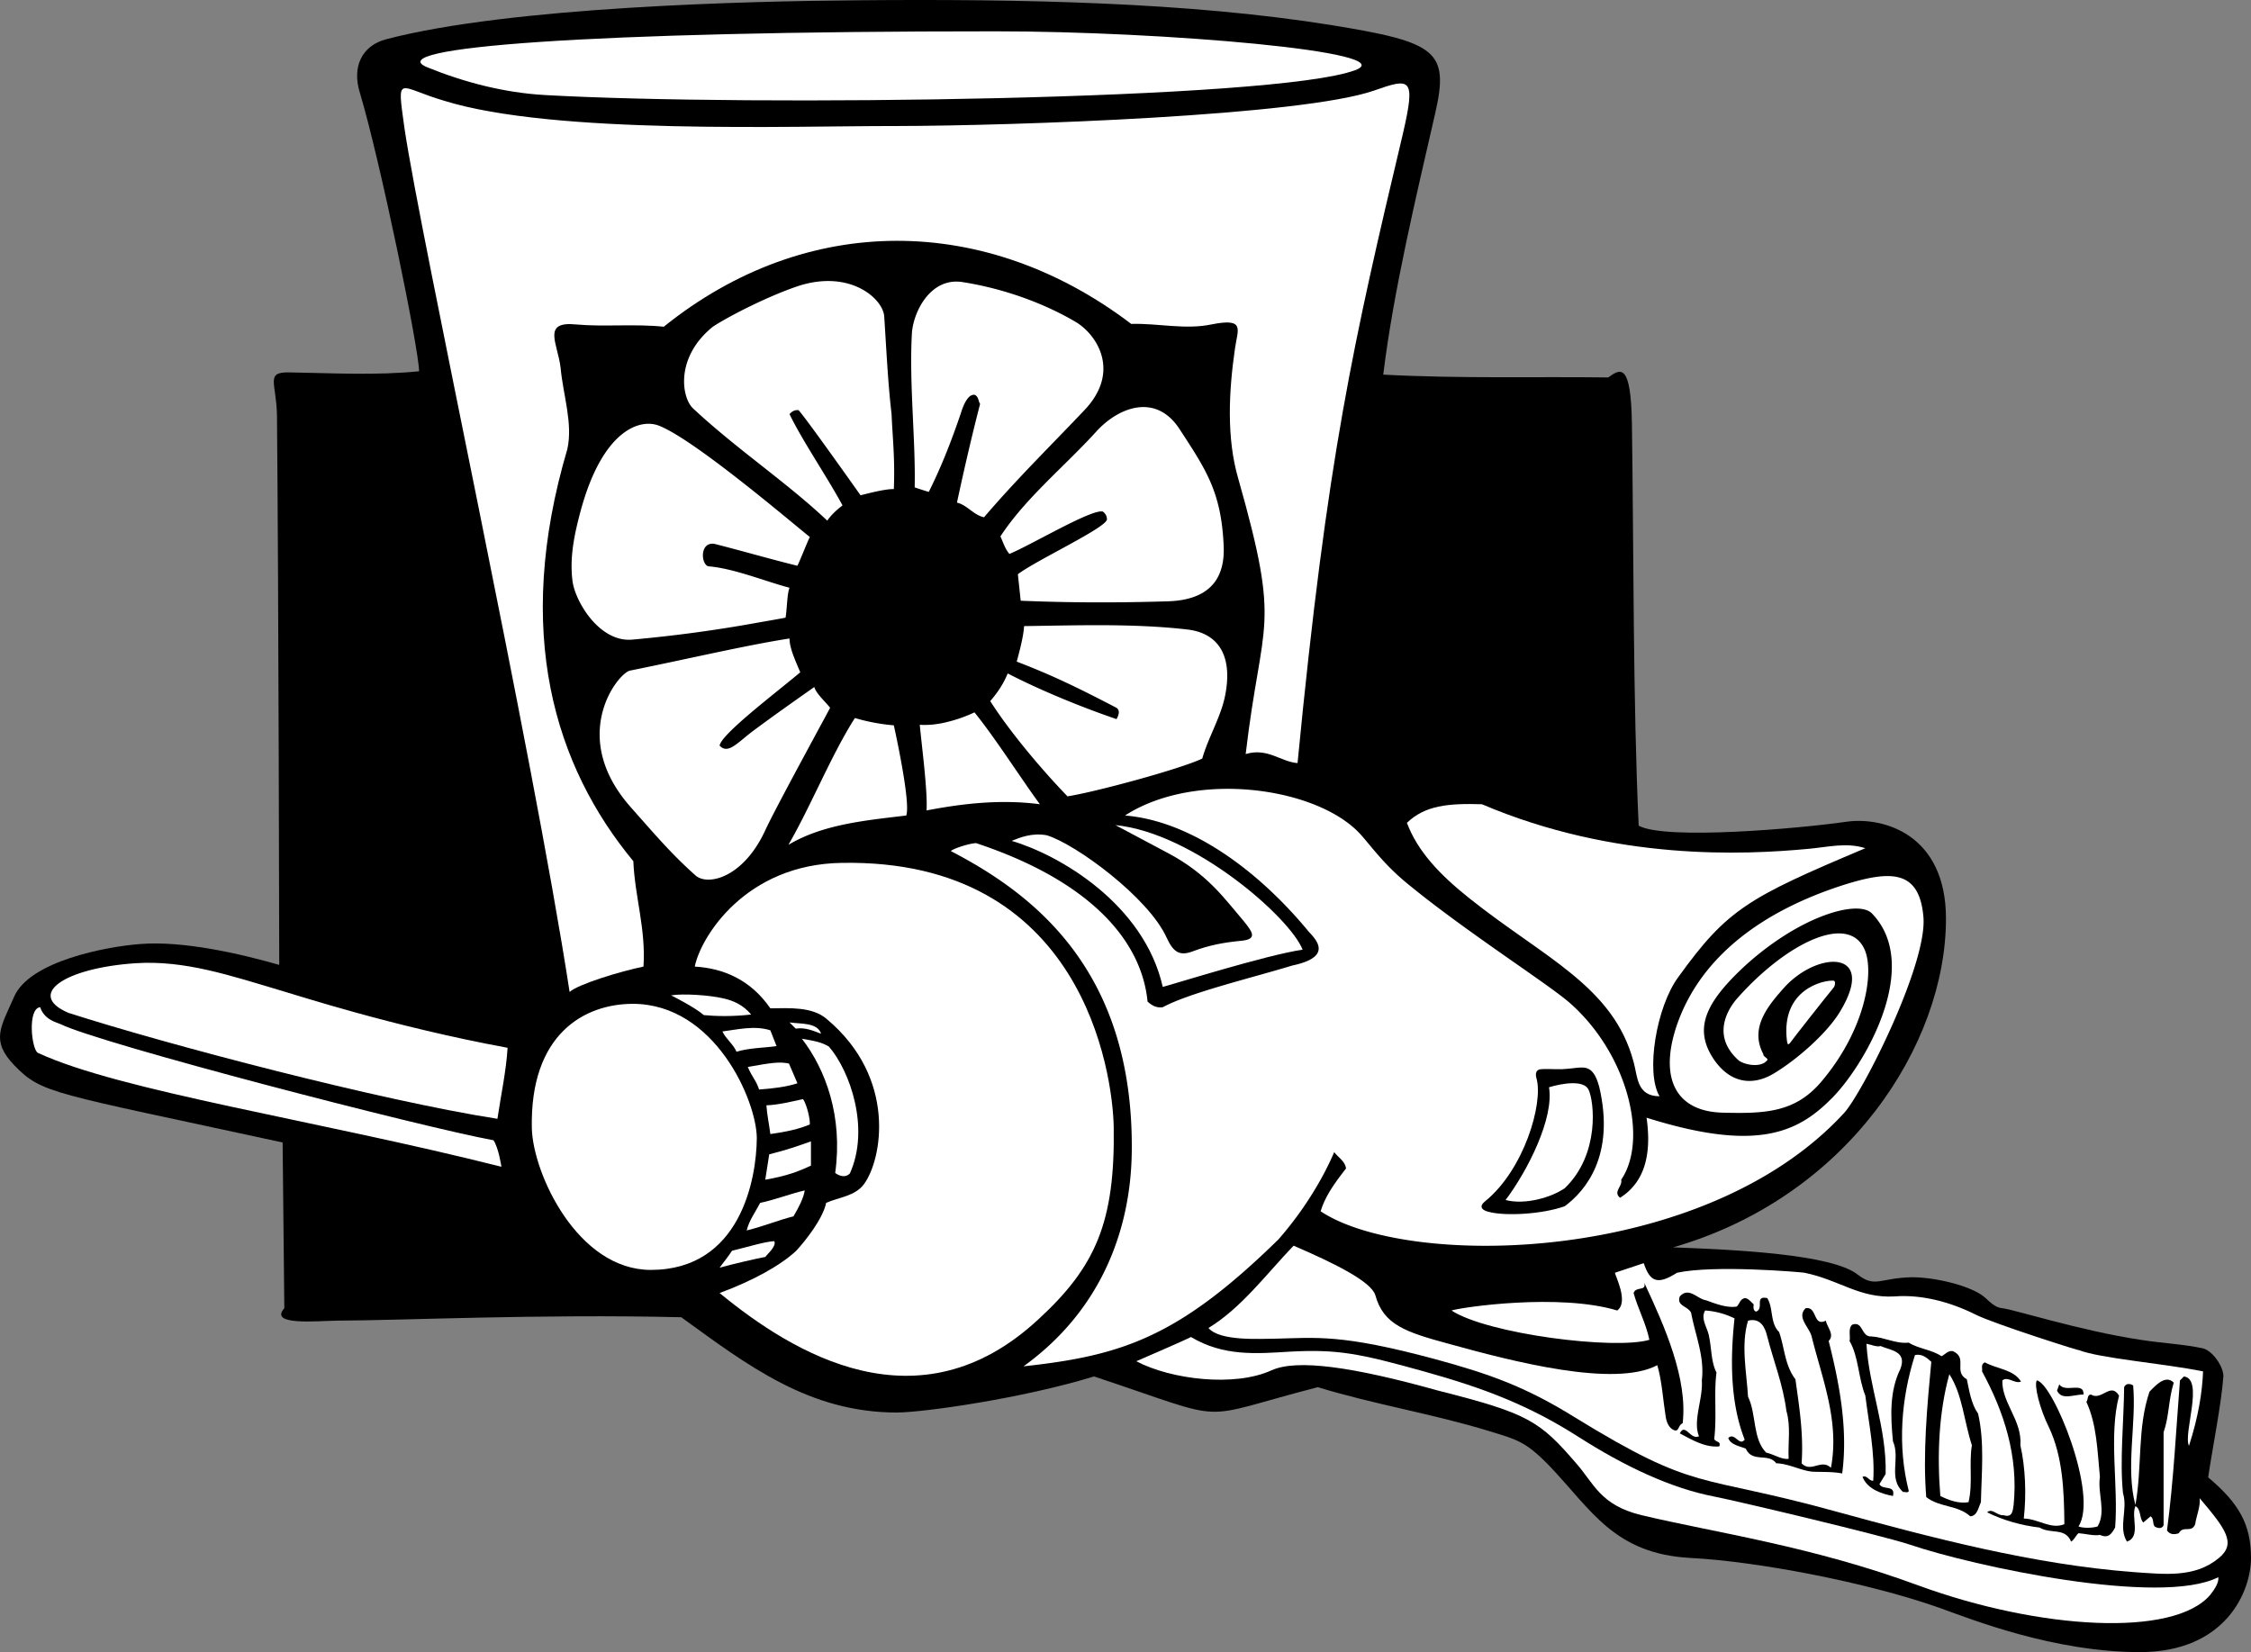 <svg width="532.296" height="390.74" viewBox="0 0 399.222 293.055" xmlns="http://www.w3.org/2000/svg"><rect x="0" y="0" width="399.222" height="293.055" fill="#808080" stroke="none"/><path style="fill:#000;fill-opacity:1;fill-rule:nonzero;stroke:none" d="M492.926 558.176c.777-5.305 2.316-12.817 2.699-17.903.063-1.668-1.902-4.62-3.7-5-3.374-.726-7.331-.914-11-1.5-10.741-1.613-22.64-5.449-24.5-5.597-1.37-.13-2.273-1.2-3.198-2-2.48-2.055-8.946-3.535-12.903-3.5-5.715.133-6.433 1.945-9.597-.5-4.59-3.578-21.594-4.39-32.704-4.801 31.075-8.945 48.399-36.059 48.403-58.3-.004-15.024-11.145-18.098-17.602-17.2-8.297 1.203-32.242 3.309-36.898.7-1.016-21.84-.875-49.09-1.2-71.302-.167-10.847-2.007-9.804-4.203-8.199-12.515-.176-26.007.238-39.898-.5 1.816-14.933 5.926-31.972 9.2-46.3 2.577-11.176.23-12.669-18.4-15.7-25.323-4.062-54.882-4.668-84.198-4.398-18.836.14-61.38 1.14-83.403 6.898-4.37 1.133-6.129 4.934-4.699 9.5 3.684 12.328 10.48 45.531 10.5 49.403-7.488.757-15.355.335-23 .199-4.344-.086-2.293 1.812-2.2 7.699.294 32.043.4 97.398.4 97.398-6.946-1.984-17.036-4.32-24.7-3.699-6.066.465-19.543 3.047-22.3 9.301-2.376 5.453-4.227 7.773 0 12.2 4.987 5.105 6.316 4.741 47.6 13.698l.302 29.403c-2.805 3.117 5.687 2.254 9.296 2.199 11.704-.031 35.797-1.2 61.102-.602 11.758 8.512 22.598 16.88 38.2 16.903 4.827-.024 22.355-2.512 35-6.403 25.171 8.344 17.226 7.696 39.698 1.903 9.938 3.05 20.45 4.738 30.403 7.8 4.8 1.473 6.433 1.774 10.699 6.2 7.437 7.765 11.434 15.597 25.102 16.3 11.312.575 31.054 4.22 44.199 8.899 5.433 1.945 19.972 7.777 35.398 7.8 15.293-.023 19.703-10.85 19.7-16.698.003-5.93-2.13-9.72-7.598-14.301" transform="translate(-101.302 -296.12)"/><path style="fill:#000;fill-opacity:1;fill-rule:nonzero;stroke:none" d="M391.523 442.273c.024 0 .02.004 0 0 .02.012.02.012 0 0 .02.004.02 0 0 0" transform="translate(-101.302 -296.12)"/><path style="fill:#fff;fill-opacity:1;fill-rule:nonzero;stroke:none" d="M341.625 308.574c-14.105 5.297-107.363 6.461-143.7 4.403-7.296-.414-14.386-2.297-20.8-4.903-8.742-3.5 28.29-6.414 100.7-6.398 29.413-.016 72.632 3.64 63.8 6.898" transform="translate(-101.302 -296.12)"/><path style="fill:#fff;fill-opacity:1;fill-rule:nonzero;stroke:none" d="M331.426 431.477c5.27-54.461 9.883-74.532 18.699-111.704 2.297-9.941 1.348-9.87-5.102-7.597-12.75 4.465-63.355 6.261-85 6.3-17.972-.039-60.496 1.598-80-4.5-8.199-2.41-8.355-4.98-7 4.797 2.86 19.532 22.614 109.778 29.301 153.301 1.438-1.355 9.082-3.691 13.102-4.5.441-6.707-1.531-12.34-1.801-18.699-13.945-16.86-21.313-40.59-11.7-73.102 1.005-4.55-.75-9.554-1.198-14.398-.485-4.313-3.426-8.344 2.796-7.7 4.836.446 10.34-.14 15.5.4 25.336-20.388 57.141-20.083 82.903-.5 4.765-.138 9.531 1.066 14.199.1 6.16-1.245 4.652.915 4.2 4.302-1.079 7.445-1.54 15.8.6 23.097 7.688 27.102 4.177 24.328 1.302 48.801 3.902-1.172 6.168 1.363 9.199 1.602" transform="translate(-101.302 -296.12)"/><path style="fill:#fff;fill-opacity:1;fill-rule:nonzero;stroke:none" d="M250.727 385.773c-1.122.844-2.11 1.801-2.704 2.704-7.082-6.715-16.148-12.754-23.796-19.903-2.059-1.914-3.215-9.074 3.5-14.5 2.988-1.969 10.21-5.617 15.398-7.3 9.012-2.797 14.797 2.331 15 5.5.367 5.62.652 11.8 1.3 17.3.165 4.016.626 7.942.4 13.301-1.391-.047-4.223.668-5.9 1.102 0 0-9.734-13.778-11-15.102-.69-.07-1.16.21-1.6.7 2.335 4.823 6.652 11.097 9.402 16.198m21.398-39.597c8.254 1.312 15.414 4.312 20.2 7.199 3.765 2.43 7.632 8.852 1.3 15.5-5.848 6.176-12.16 12.367-17.8 19-1.868-.395-2.997-2.18-4.802-2.602 1.504-7.062 3.122-13.761 4.102-17.5-.324-.468-.23-1.222-.898-1.597-.946-.25-1.844 1.047-2.5 3.199-1.641 4.82-3.36 9.297-5.704 14-.937-.273-2.5-.8-2.5-.8.188-8.294-.984-18.27-.5-27.2.184-3.813 3.266-10.2 9.102-9.2m38.398 26.098c4.68 7.18 7.395 11.141 7.801 20.704.2 4.753-1.535 9.464-9.699 9.796-9.082.286-17.656.266-26.3-.097l-.5-4.7c3.265-2.48 15.5-8.152 15.8-9.703-.02-.605-.207-.98-.7-1.398-1.855-.613-12.702 5.902-16.6 7.5-.833-.984-1.114-2.11-1.598-3.102 4.406-6.754 11.402-12.441 17-18.597 3.93-4.332 10.585-6.93 14.796-.403m-92.5-.699c6.153 2.27 23.555 17.125 26.903 19.801-.477.945-1.598 3.86-2.2 5.102-4.69-1.145-10.093-2.723-14.8-3.903-2.57-.281-2.293 3.656-1 4 4.472.34 10.289 2.739 14.398 3.801-.445 1.164-.426 3.625-.699 5.3 0 0 .21-.003-5 .9a249.522 249.522 0 0 1-22.2 3c-5.866.519-10.202-6.903-10.6-10.5-.528-4.317.421-8.481 1.5-12.5 3.882-14.138 10.398-16.184 13.698-15m93.801 36.198c5.871.664 8.172 5.04 6.7 12-.82 3.758-2.95 7.207-4 10.903-3.985 1.886-19.083 5.957-23.899 6.699-4.848-5.016-10.477-11.797-13.7-16.898 1.376-1.61 2.302-2.997 3.098-4.903 6.364 3.293 13.985 6.297 19.301 8.102.281-.524.75-1.473 0-2-8.347-4.363-12.402-6.153-17.699-8.2.602-2.234 1.21-4.613 1.3-6.3 9.235-.117 19.333-.496 28.9.597m-98.802 7.301c10.57-2.133 20.696-4.523 28.301-5.699.016 1.867 1.172 4.18 1.903 6-4.47 3.754-14.016 10.977-14.301 13 1.469 1.578 3.058-.41 5.8-2.5 3.563-2.664 7.77-5.621 11-7.898.235 1.12 2.313 2.968 2.797 3.699-1.378 2.613-9.511 17.476-11.398 21.5-3.906 8.68-10.363 10.176-12.5 8.199-4.242-3.754-7.512-7.625-11.3-11.898-11.387-12.653-2.477-23.922-.302-24.403m46.801 9.699s3.059 13.664 2.2 16c-7.024.856-14.72 1.512-20.899 5.204 3.945-6.782 7.648-16.024 11.8-22.5 2.274.703 5.048 1.164 6.9 1.296m9.499-.597c2.739-.66 4.801-1.7 4.801-1.7 3.715 4.575 8.336 11.868 11.602 16.297-7.227-.945-14.125-.039-20.102 1.102.227-3.418-.906-11.883-1.2-15.2 0 0 2.095.227 4.9-.5m5.101 21.501c19.383 6.426 29.277 16.691 30.398 28.097.758.7 1.602 1.168 2.7 1 4.734-2.546 15.359-5.086 23-7.398 7.605-1.613 3.828-4.902 2.8-6.102-9.285-11.222-21.168-19.582-32.5-20.5 12.621-8.152 34.567-4.996 42 3.602 2.113 2.414 4.285 5.465 8.602 8.898 9.812 8.016 23.789 16.965 28 20.5 10.5 9.004 14.316 24.395 9.398 31.602.278 1.191-1.504 2.133-.199 3.2 4.98-3.134 5.453-8.856 4.7-14.2 19.19 6.035 26.581 2.8 32.6-3.2 5.731-5.519 16.454-23.573 7.4-33-2.388-2.558-12.782.305-22.7 9.4-6.91 6.46-9.113 11.124-5.2 16.698 3.106 4.293 7.067 4.274 10.4 2.301 4.495-2.699 9.644-7.402 11.8-11 6.57-10.828-3.523-10.918-9.602-4.597-3.175 3.503-6.468 7.433-4 12.097-.05.598 1.262.785.5 1.301-.925.984-3.394.79-4.796-.102-5.297-4.652-1.528-9.714-.301-11.097 8.8-9.922 20.047-15.332 22.699-8.301 1.55 4.25-.207 14.145-7.8 23.102-4.645 5.472-9.91 5.707-17.598 5.5-7.844-.227-11.184-5.625-8.204-15 4.043-12.41 15.122-20.782 30.102-25.5 8.191-2.532 13.094-2.457 13.8 5.796.727 8.336-10.808 31.25-14.1 34.801-24.88 27-77.43 27.656-92.802 17.403.84-2.813 2.622-5.16 4.5-7.602-.187-1.313-1.41-1.969-2.097-2.898-.785 1.859-3.762 8.496-9.903 15.5-17.738 17.359-27.734 20.605-45.199 22.5 13.48-9.72 19.028-23.801 19.2-38.102.347-31.867-17.06-45.492-32.098-53.3.754-.602 3.64-1.41 4.5-1.4" transform="translate(-101.302 -296.12)"/><path style="fill:#fff;fill-opacity:1;fill-rule:nonzero;stroke:none" d="M422.125 446.676c3.367-.305 6.664-1.172 10-.102-20.805 8.778-24.46 10.774-33.2 22.903-3.831 5.207-5.816 16.843-3.3 21.097-4.11-.011-3.879-3.586-4.602-6.097-3.59-13.45-15.894-18.465-29.097-29-5.328-4.239-9.207-8.364-11.102-13.403 3.18-3.074 7.293-3.484 13.301-3.3 23.645 10.081 46.516 8.992 58 7.902m-123-4.199c13.844 1.351 30.988 16.386 33.2 22.097-6.305.899-22.99 6.145-24.802 6.602-3.336-14.746-18.382-23.43-26.796-25.903 1.472-.597 3.586-1.468 6.199-1 5.144 1.54 18.129 11.094 21.3 18.204 1.227 2.648 2.36 3.226 4.598 2.398 2.996-1.129 5.57-1.594 8.801-1.898 2.633-.317 1.836-1.489.398-3.301-3.628-4.254-6.53-8.469-13.5-12.2-2.964-1.581-9.398-5-9.398-5m-.301 53.501c.266 16.91-3.203 24.847-13.398 34.199-21.215 19.668-43.477 6.008-56.5-4.7 5.945-2.195 10.797-4.89 13.597-7.5 1.696-1.847 4.743-5.722 5.301-8.5 2.262-.984 5.125-1.18 6.7-3.3 3.23-4.371 5.898-18.852-6.598-29.301-2.555-2.219-6.64-1.934-10-1.898-3.469-5.036-8.278-7.11-13.403-7.403 1.032-5.203 8.965-18.168 26.102-18.398 42.691-.742 47.992 37.152 48.2 46.8m-147.2-23.999c2.188.601 19.129 6.203 39.7 10-.235 4.039-1.173 8.355-1.802 12.597-20.793-3.25-58.37-13.105-76.097-18.8-7.531-3.239-.754-7.938 11.898-8.797 8.715-.567 16.653 2.125 26.301 5m274.898-.704c-1.343 1.614-7.347 9.25-7.796 9.903-.29.258-.368.328-.5-.403-1.157-9.203 6.55-10.859 8.296-10.699.243-.015.36.645 0 1.2" transform="translate(-101.302 -296.12)"/><path style="fill:#fff;fill-opacity:1;fill-rule:nonzero;stroke:none" d="M234.523 476.074c-3.183.375-6.257.313-8.398.102-1.61-1.418-5.8-3.5-5.8-3.5 2.109-.36 6.8-.035 9.1.5 2.005.422 3.677 1.207 5.098 2.898m1 21.903c-.043 7.336-2.945 23.39-18.796 23.398-13.016-.008-20.895-17.113-21.102-25.102-.367-16.836 9.422-22.082 17.898-22.097 14.59.015 21.957 17.203 22 23.8m-123.5-20.203c7.2 3.524 64.125 18.286 76.801 20.602.93 1.387 1.403 4.7 1.403 4.7-32.836-8.274-67.579-13.415-82.204-20.2-1.136-.621-1.886-7.867.403-8.102.738 2.266 2.996 2.715 3.597 3m129.301-.296c2.04.28 4.95 0 5.602 2-1.406-.5-2.719-1.157-4.5-.903l-1.102-1.097m-3.398 1.398 1.097 2.8c-2.043.305-4.859.305-7.097 1-.574-1.35-1.985-2.382-2.5-3.6 2.594-.317 5.672-1.11 8.5-.2m10.398 2.898c3.719 4.317 7.313 14.493 3.7 22.5-1.114 1.118-2.598-.097-2.598-.097 1.387-10-1.68-18.328-5.903-23.801 2.13.363 3.414.559 4.801 1.398m-7.097 3 1.5 3.5c-1.993.653-4.43.934-6.801 1.102-.446-1.48-1.281-2.266-2-4 3.957-.7 5.582-.988 7.3-.602" transform="translate(-101.302 -296.12)"/><path style="fill:#000;fill-opacity:1;fill-rule:nonzero;stroke:none" d="M384.926 488.875c2.87 12.23-2.442 18.465-6.102 21.2-3.965 1.425-10.562 1.792-13.5 1-.887-.2-1.996-.802-.597-1.9 6.878-5.616 10.277-17.273 9.097-21.698-.304-.993-.062-1.668.801-1.704.629-.082 2.34.02 3.7 0 1.421-.074 2.491-.261 3.198-.296 1.586-.086 2.606.503 3.403 3.398" transform="translate(-101.302 -296.12)"/><path style="fill:#fff;fill-opacity:1;fill-rule:nonzero;stroke:none" d="M383.023 489.375c1.008 2.02 2.082 11.453-4.199 17.5-2.347 1.621-6.969 3.008-10.5 2.102 3.996-5.332 8.613-14.57 7.7-20 2.5-.754 6.152-1.293 7 .398m-139.297 1.699c.687 1.012 1.277 3.61 1.199 4.5-1.969.832-4.125 1.293-7 1.7-.196-1.59-.594-3.454-.7-5.098 1.958-.043 4.419-.649 6.5-1.102m1.399 11.801c-2.188 1.031-4.324 1.848-8.102 2.5l.704-4.5c3.074-.773 4.976-1.438 7.398-2.3v4.3m-1.102 4.398c-.191 1.36-1.128 3.141-2 4.602-2.562.629-5.28 1.758-8.296 2.5.437-1.8 1.566-3.3 2.398-4.898 2.734-.563 5.266-1.594 7.898-2.204m-7 11.801c-1.554.281-5.617 1.223-8.097 1.903.64-.895 1.582-2.02 2.199-3 2.57-.618 5.824-1.625 7.5-1.704.422.899-1.188 2.239-1.602 2.801m161.704 2.801c6.613-1.418 21.699-.133 22.597 0 6.215 1.27 9.75 4.57 16 4.2 4.84-.372 9.906 1.007 14.301 3.198 3.2 1.641 19.5 6.797 18.3 6.301 3.864 1.512 14.876 2.344 22.098 3.801-.144 3.598-.796 7.941-2.5 13.2-1.07-2.11 2.715-11.848-.898-12.302l-.7.704c-.66 8.293-1.128 17.863-2.3 26.597.512.836 1.453.742 2.102.5.757-1.445 2.257.055 2.898-1.597.203-1.446.957-3.13.8-4.602 4.618 5.46 6.555 8.008 3.4 10.602-4.235 3.539-9.579 2.882-15.098 2.5-17.813-1.348-35.68-6.055-53-10.801-24.653-6.797-24.254-3.2-46.204-16.7-8.77-5.44-15.132-7.675-24.796-10.3-16.579-4.461-20.93-3.77-28.301-3.602-2.68.004-9.77.489-11.801-1.898 5.816-3.524 10.32-9.621 15.102-14.602 7.132 3.086 13.746 6.309 14.5 8.801 1.43 5.227 5.375 6.535 13 8.602 11.257 3.113 29.378 7.843 37 3.796.82 2.735 1.007 6.114 1.5 9.204.164.945.543 1.882 1.398 2.296 1.02.434.738-.882 1.602-1.199.918-7.847-3.122-17.05-6.801-24.898.398 1.566-1.477.535-1.903 1.8.801 2.864 2.207 5.399 2.801 8.297-6.14 1.82-28.683-1.02-35.097-5.199 1.925-.605 19.156-3.097 29.398 0 2.105-1.547-.43-6.238-.398-6.699l5.097-1.7c1.082 3.227 2.352 3.977 5.903 1.7" transform="translate(-101.302 -296.12)"/><path style="fill:#000;fill-opacity:1;fill-rule:nonzero;stroke:none" d="M409.324 527.875c.614-.66.52-1.223 1.403-1.5.617-.004 1.086.652 1.597 1.102-.043.488-.136 1.05.403 1.296 1.527-.527-.352-2.875 2-2.398 1.12 1.777.464 4.406 2.097 6 .996 2.816.996 5.91 2.903 8.398.625 4.551 1.472 9.622 1.097 14.903 1.688 1.758 3.473-.871 5.2.8 1.554-8.242-1.544-15.75-3.399-23.203-.395-1.742-2.742-3.433-1.102-5.097 2.114-.399 1.27 3.355 3.602 2.199.203 1.156 1.61 2.469.5 3.602 1.86 7.41 3.453 15.476 2.398 23.5-1.851-.329-3.164-.235-5.097-.301-2.106-.117-4.262-1.434-6.602-1.5-1.414-1.903-4.23-.028-5.398-2.602-1.082-.43-2.774-.71-3.102-1.898 1.172-1.063 1.926 1.562 2.903.3-2.575-6.527-2.575-14.316-1.801-21.5a13.897 13.897 0 0 0-5.2-1.402c-.921 1.453.485 3.145.7 4.7.441 2.105.347 4.453 1.3 6.3-.484 3.781.083 7.723-.402 11.801.297.613 1.235.332.903 1.3-2.485.25-4.832-1.155-7-2.3.949-1.953 1.886 1.238 3.398.5-1.137-2.734.742-6.676.5-9.898.523-4.192-1.164-8.04-1.898-12-.582-1.2-2.645-1.2-2-2.903 1.609-1.77 3.109.485 4.699.7 1.695.628 3.664 1.378 5.398 1.101" transform="translate(-101.302 -296.12)"/><path style="fill:#fff;fill-opacity:1;fill-rule:nonzero;stroke:none" d="M414.727 533.176c1.12 4.36 2.812 8.586 3.398 13.199.82 2.895.258 5.426.398 8.5-1.171.21-2.675-.82-4-1.102-2.43-2.535-1.675-6.757-3.199-9.898-.262-4.367-1.293-9.246 0-13.5 2.18-.535 3.024 1.156 3.403 2.8" transform="translate(-101.302 -296.12)"/><path style="fill:#000;fill-opacity:1;fill-rule:nonzero;stroke:none" d="M433.227 533.176c2.234.136 4.394 1.36 6.597 1.097 1.739 1.106 3.989 1.2 5.801 2.403.629-.266 1.098-1.016 2-.903 2.758 1.2.035 3.641 2.5 5 .445 2.02.727 4.274 2 6.102 1.168 5.113.605 10.559.5 15.7-.46.956-.645 2.456-1.898 2.5-2.22-2.013-5.41-1.544-7.801-3.4-.613-7.62.137-15.972.898-24-.855-.796-1.699-1.452-2.898-1.198-2.461 7.722-3.117 16.168-1.102 24.097-.047.422-.703.14-1 .2-2.707-2.403-.453-5.97-1.8-9-.434-4.383-.622-8.887 1.3-12.797 1.266-3.223-1.734-3.317-3.5-4.102-.676.223-1.613-.246-2.5-.398.418 7.66 3.606 14.882 3.403 23.097l-1.102 1.801c.555 1.152 2.902.027 2.398 2.102-2.03-.383-4.562-1.23-5.398-3.403.836-.36 1.117.766 1.898.7.344-4.813-.78-10.165-1.398-15.098-1.262-3.137-1.168-6.89-2.8-9.7.226-.664-.337-2.257.5-2.902 1.976-.668 1.507 2.239 3.402 2.102" transform="translate(-101.302 -296.12)"/><path style="fill:#fff;fill-opacity:1;fill-rule:nonzero;stroke:none" d="M330.023 535.875c8.559-.457 12.368.313 23.801 3.5 10.578 2.945 18.574 5.969 27.403 11.602 8.152 5.218 16.445 9.132 24.097 10.597 4.82.961 29.824 6.922 34.602 8.5 11.258 3.84 44.57 11.031 54.8 5.801.141.984-.706 2.203-1.402 3.102-6.441 7.66-30.39 6.187-51.699-1.602-19.113-7.055-36.156-9.387-49.2-12.5-7.28-1.754-8.445-5.617-11.5-9.102-6.566-7.625-8.515-8.933-24.6-13-15.192-4.246-24.99-5.609-29.5-3.597-6.532 3.004-17.802 1.66-24-1.602 0 0 8.573-3.695 9.698-4.3 5.778 3.46 11.59 2.96 17.5 2.601" transform="translate(-101.302 -296.12)"/><path style="fill:#000;fill-opacity:1;fill-rule:nonzero;stroke:none" d="M459.727 541.176c-1.086.488-2.305-1.012-3.301-.2-.13 3.973 3.527 7.07 3.199 11.5.895 4.016 1.082 8.712.602 13 2.543.028 4.796 1.997 7.199 1-.051-6.097-.313-11.992-2.7-17.101-1.667-3.336-2.69-7.457-2.203-8.398 2.852.336 11.043 20.359 7.403 25.898.726.316 2.418.316 3.398 0 1.555-2.687-.043-5.781.403-8.8-.446-4.587-.54-9.278-2.403-13.302.364-.386.082-1.23.801-1.296 1.906 1.191 3.504-2.282 5 .199-1.871 7.094-.09 16.008-.7 23.398-.624 1.098-1.171 1.996-2.698 1.301-.965.23-2.793-.246-3.801-.3-.492.429-.68 1.085-1.301 1.5-1.066-2.571-3.578-1.286-5.602-2.5-3.234-.38-6.445-1.29-9.296-2.7.878-.844 1.82.656 2.898.5 1.64.535 1.64-.875 1.8-1.8.872-8.74-1.753-16.622-5.6-23.7.093-.523-.282-1.273.5-1.602 2.124 1.172 5.128 1.266 6.402 3.403" transform="translate(-101.302 -296.12)"/><path style="fill:#fff;fill-opacity:1;fill-rule:nonzero;stroke:none" d="M451.023 552.477c-.546 3.265.204 6.738-.597 10.097-1.73.301-3.516-.355-5-1.097-.578-7.141-.297-14.743 1.597-21.602 2.329 3.574 2.61 8.36 4 12.602" transform="translate(-101.302 -296.12)"/><path style="fill:#000;fill-opacity:1;fill-rule:nonzero;stroke:none" d="M486.824 541.375c-.969 3.105-.777 5.828-1.8 8.8-.012 5.192-.012 11.013 0 16.5-.294.704-1.137.516-1.598.2-.387-.527-.102-1.371-.7-1.8l-1.3 1.1c-.73-.671-.356-2.363-1.403-2.902-.828 1.95 1.047 5.418-1.5 6.301-1.582-2.57.2-5.668-.699-8.597-.601-5.704.149-12.836.2-18.801.324-.79 1.171-.606 1.601-.301.602 6.734-1.371 14.617.398 21.2 1.235-6.864.297-13.622 2.5-20.098 1.082-1.122 2.864-3.094 4.301-1.602m-16 2.102c-1.672-.028-3.926 1.097-4.699-.704l.398-1.097c1.036 1.586 4.41-.574 4.301 1.8" transform="translate(-101.302 -296.12)"/></svg>
